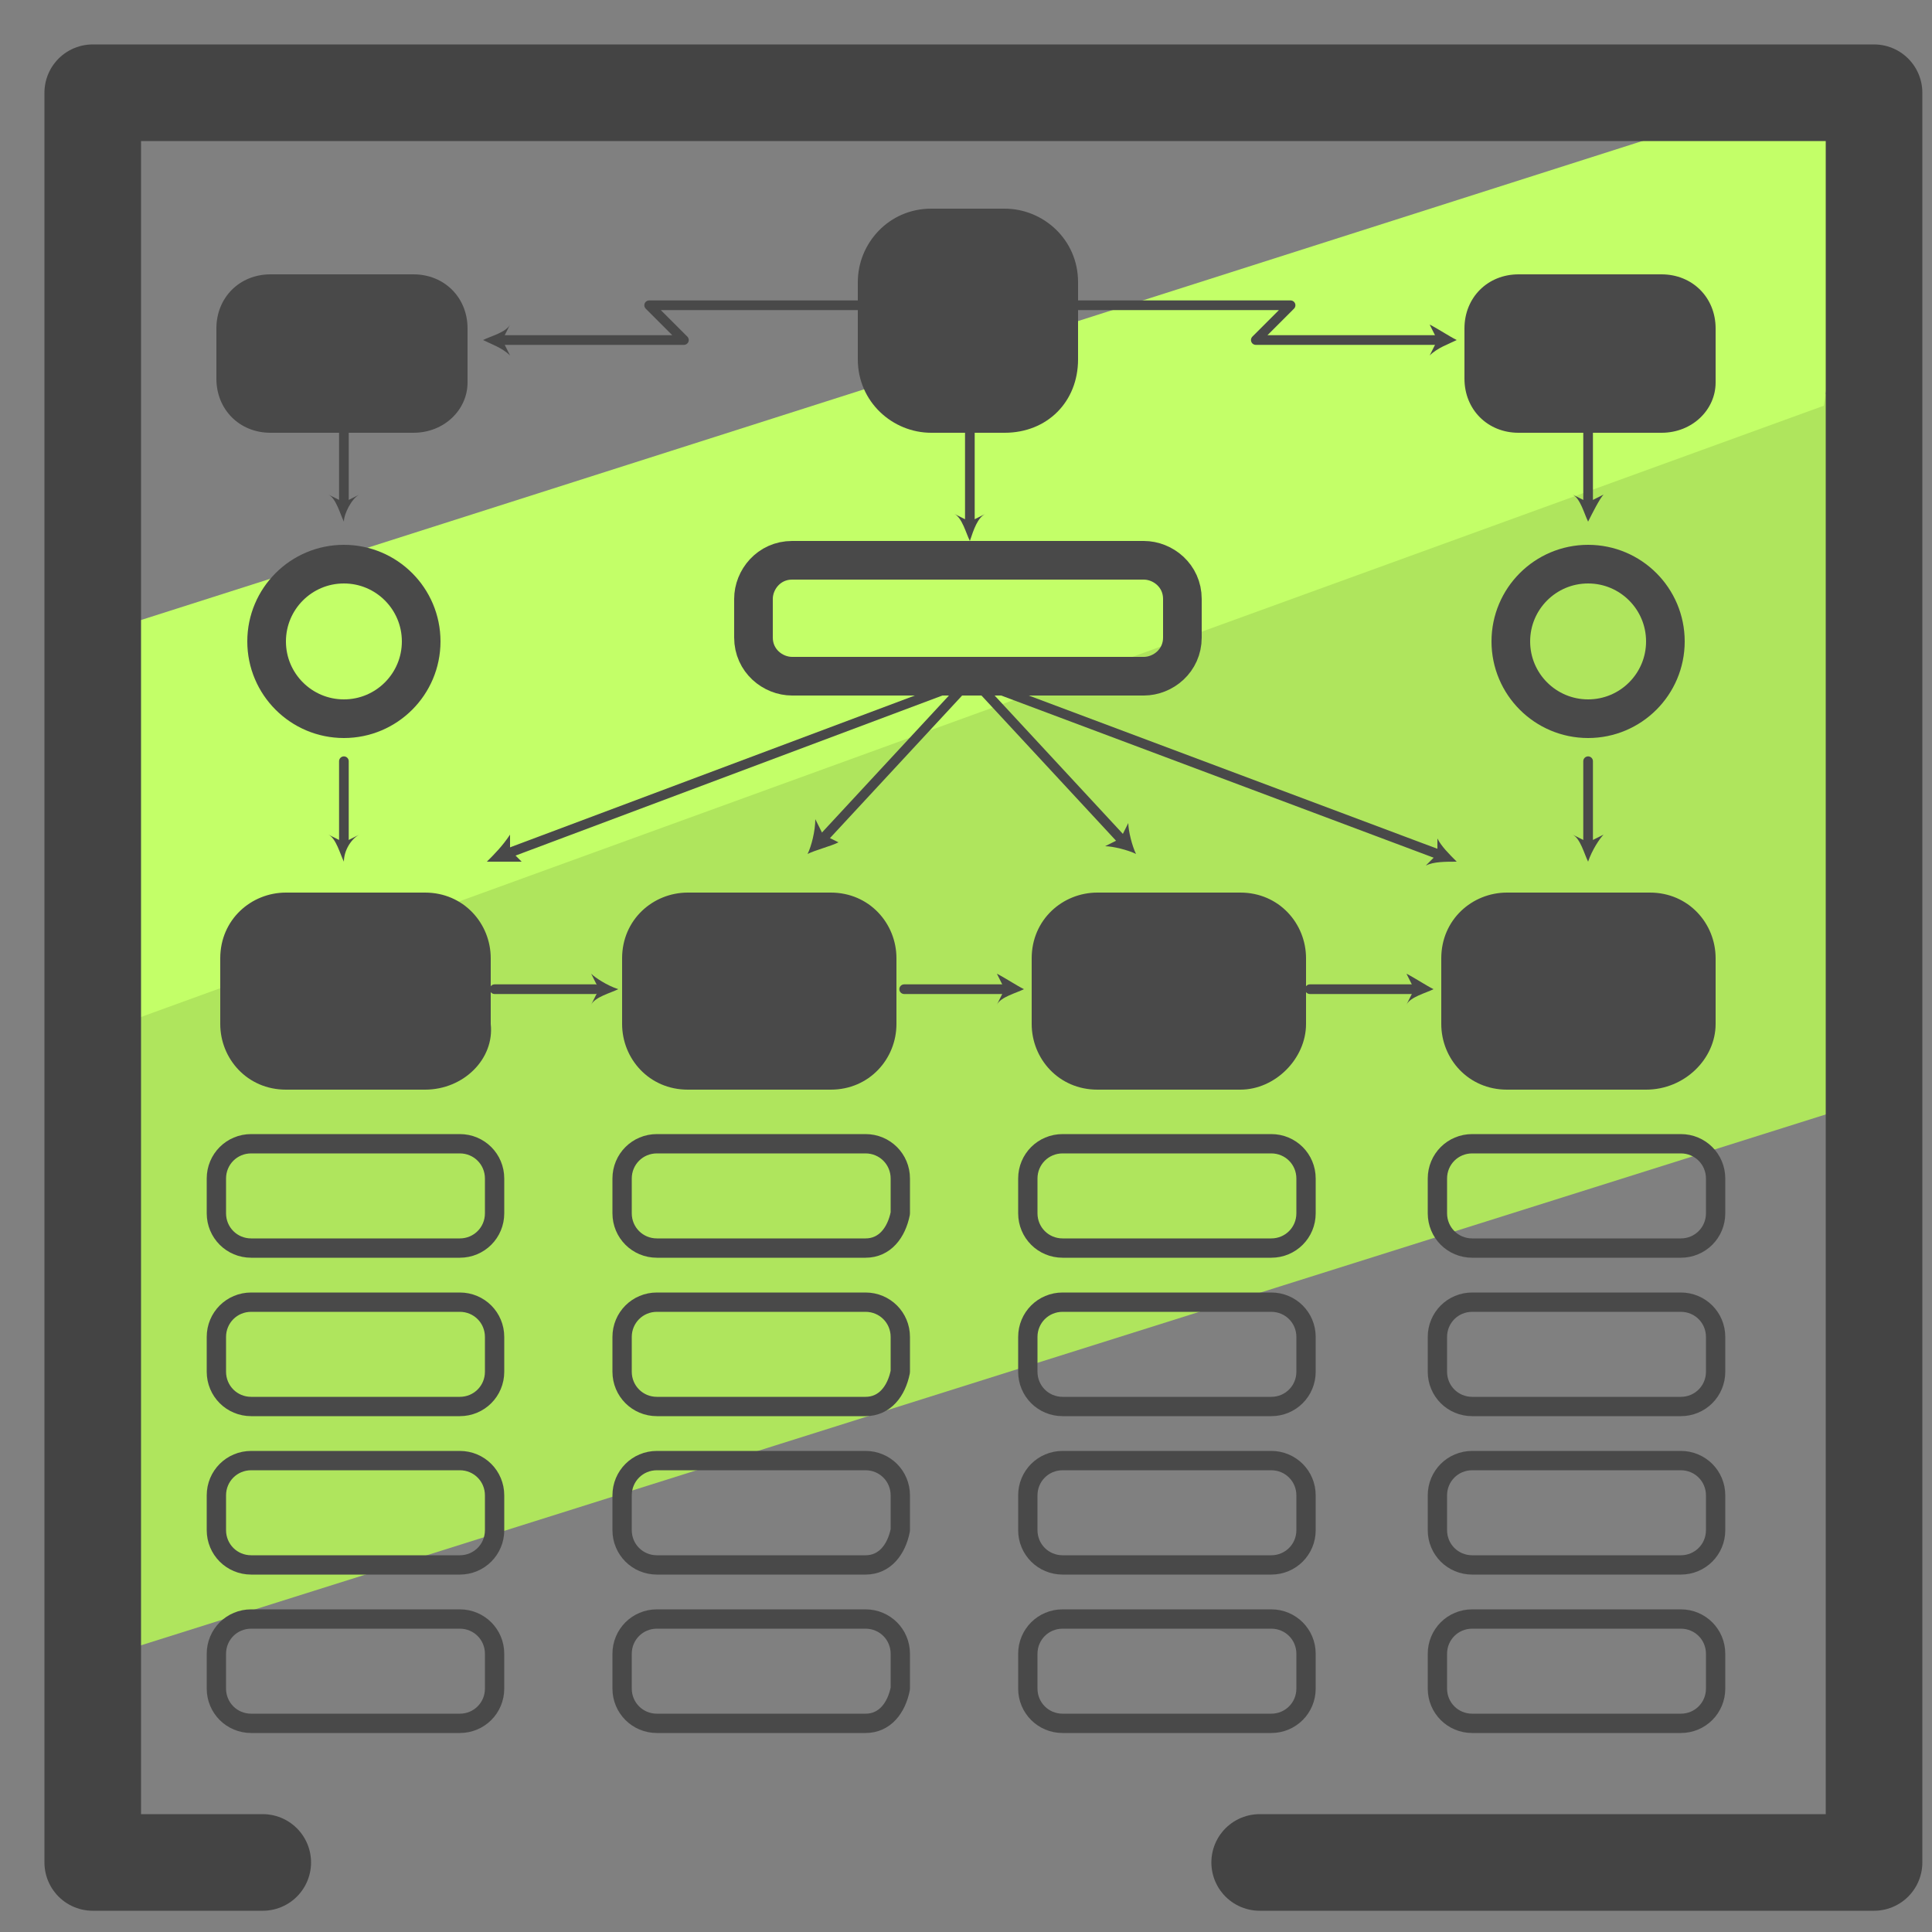 <svg xmlns="http://www.w3.org/2000/svg" id="Layer_1" x="0" y="0" version="1.1" viewBox="0 0 50 50" xml:space="preserve"><rect x="0" y="0" width="50" height="50" fill="#808080" stroke="none"/><style>.st3{fill:#494949}.st4{stroke-miterlimit:10}.st4,.st5,.st6{fill:none;stroke:#494949;stroke-linecap:round;stroke-linejoin:round}.st5{stroke-miterlimit:10;stroke-width:.5}.st6{stroke-width:.25}</style><path fill="#afe55d" d="M47.7 22.6v6.1L2 43.1l-.4-12.4v-3.9L47.8 10z"/><path fill="#c3ff68" d="M47.7 7.3l-.5 3.2L1.5 27.1l.1-6.4v-4L48.3 1.8z"/><path fill="none" stroke="#444" stroke-linecap="round" stroke-linejoin="round" stroke-miterlimit="10" stroke-width="2.5" d="M6.8 48.2H2.4V2.4h46.1v45.8H32.6"/><path d="M26 11.2h-1.9c-1 0-1.9-.8-1.9-1.9v-2c0-1 .8-1.9 1.9-1.9H26c1 0 1.9.8 1.9 1.9v2c0 1.1-.8 1.9-1.9 1.9z" class="st3"/><path d="M29.6 17.5h-9.1c-.5 0-1-.4-1-1v-1c0-.5.4-1 1-1h9.1c.5 0 1 .4 1 1v1c0 .6-.5 1-1 1z" class="st4"/><path d="M32.1 28.2h-3.7c-1 0-1.7-.8-1.7-1.7v-1.7c0-1 .8-1.7 1.7-1.7h3.7c1 0 1.7.8 1.7 1.7v1.7c0 .9-.8 1.7-1.7 1.7z" class="st3"/><path d="M32.9 32.3h-5.4c-.5 0-.9-.4-.9-.9v-.9c0-.5.4-.9.9-.9h5.4c.5 0 .9.4.9.9v.9c0 .5-.4.9-.9.9zm0 4.1h-5.4c-.5 0-.9-.4-.9-.9v-.9c0-.5.4-.9.9-.9h5.4c.5 0 .9.4.9.9v.9c0 .5-.4.9-.9.9zm0 4.1h-5.4c-.5 0-.9-.4-.9-.9v-.9c0-.5.4-.9.9-.9h5.4c.5 0 .9.4.9.9v.9c0 .5-.4.9-.9.9zm0 4.1h-5.4c-.5 0-.9-.4-.9-.9v-.9c0-.5.4-.9.9-.9h5.4c.5 0 .9.4.9.9v.9c0 .5-.4.9-.9.9z" class="st5"/><path d="M43 11.2h-3.7c-.8 0-1.4-.6-1.4-1.4V8.5c0-.8.6-1.4 1.4-1.4H43c.8 0 1.4.6 1.4 1.4v1.4c0 .7-.6 1.3-1.4 1.3zm-32.3 0H7c-.8 0-1.4-.6-1.4-1.4V8.5c0-.8.6-1.4 1.4-1.4h3.7c.8 0 1.4.6 1.4 1.4v1.4c0 .7-.6 1.3-1.4 1.3z" class="st3"/><circle cx="41.1" cy="16.6" r="2" class="st4"/><path d="M23 7.9h-6.2l.9.9H13" class="st6"/><path d="M12.5 8.8c.2-.1.6-.2.7-.4l-.2.4.2.4c-.2-.2-.5-.3-.7-.4z" class="st3"/><path d="M27.2 7.9h6.2l-.9.9h4.7" class="st6"/><path d="M37.7 8.8c-.2.1-.5.2-.7.4l.2-.4-.2-.4c.2.1.5.3.7.4z" class="st3"/><path d="M21.3 21.7l3.8-4.1-12 4.5" class="st6"/><path d="M20.9 22.1c.2-.1.6-.2.8-.3l-.4-.2-.2-.4c0 .3-.1.7-.2.9zm-8.3.2c.2-.2.4-.4.6-.7v.4l.3.3h-.9z" class="st3"/><path d="M29 21.7l-3.8-4.1 12 4.5" class="st6"/><path d="M29.4 22.1c-.1-.2-.2-.6-.2-.8l-.2.4-.4.2c.2 0 .6.1.8.2zm8.3.2c-.3 0-.6 0-.8.1l.3-.3v-.4c.1.2.3.4.5.6z" class="st3"/><path d="M25.1 11.1v2.4" class="st6"/><path d="M25.1 14c-.1-.2-.2-.6-.4-.7l.4.2.4-.2c-.2.1-.3.4-.4.7z" class="st3"/><path d="M33.9 25.6h2.7" class="st6"/><path d="M37.1 25.6c-.2.1-.6.2-.7.4l.2-.4-.2-.4c.2.1.5.3.7.4zm5.5 2.6H39c-1 0-1.7-.8-1.7-1.7v-1.7c0-1 .8-1.7 1.7-1.7h3.7c1 0 1.7.8 1.7 1.7v1.7c0 .9-.8 1.7-1.8 1.7z" class="st3"/><path d="M43.5 32.3h-5.4c-.5 0-.9-.4-.9-.9v-.9c0-.5.4-.9.9-.9h5.4c.5 0 .9.4.9.9v.9c0 .5-.4.9-.9.9zm0 4.1h-5.4c-.5 0-.9-.4-.9-.9v-.9c0-.5.4-.9.9-.9h5.4c.5 0 .9.4.9.9v.9c0 .5-.4.9-.9.9zm0 4.1h-5.4c-.5 0-.9-.4-.9-.9v-.9c0-.5.4-.9.9-.9h5.4c.5 0 .9.4.9.9v.9c0 .5-.4.9-.9.9zm0 4.1h-5.4c-.5 0-.9-.4-.9-.9v-.9c0-.5.4-.9.9-.9h5.4c.5 0 .9.4.9.9v.9c0 .5-.4.9-.9.9z" class="st5"/><path d="M11 28.2H7.4c-1 0-1.7-.8-1.7-1.7v-1.7c0-1 .8-1.7 1.7-1.7H11c1 0 1.7.8 1.7 1.7v1.7c.1.9-.7 1.7-1.7 1.7z" class="st3"/><path d="M11.9 32.3H6.5c-.5 0-.9-.4-.9-.9v-.9c0-.5.4-.9.9-.9h5.4c.5 0 .9.4.9.9v.9c0 .5-.4.9-.9.9zm0 4.1H6.5c-.5 0-.9-.4-.9-.9v-.9c0-.5.4-.9.9-.9h5.4c.5 0 .9.4.9.9v.9c0 .5-.4.9-.9.9zm0 4.1H6.5c-.5 0-.9-.4-.9-.9v-.9c0-.5.4-.9.9-.9h5.4c.5 0 .9.4.9.9v.9c0 .5-.4.9-.9.9zm0 4.1H6.5c-.5 0-.9-.4-.9-.9v-.9c0-.5.4-.9.9-.9h5.4c.5 0 .9.4.9.9v.9c0 .5-.4.9-.9.9z" class="st5"/><path d="M12.8 25.6h2.6" class="st6"/><path d="M16 25.6c-.2.1-.6.2-.7.4l.2-.4-.2-.4c.1.1.4.3.7.4zm5.5 2.6h-3.7c-1 0-1.7-.8-1.7-1.7v-1.7c0-1 .8-1.7 1.7-1.7h3.7c1 0 1.7.8 1.7 1.7v1.7c0 .9-.7 1.7-1.7 1.7z" class="st3"/><path d="M22.4 32.3H17c-.5 0-.9-.4-.9-.9v-.9c0-.5.4-.9.9-.9h5.4c.5 0 .9.4.9.9v.9c-.1.5-.4.9-.9.9zm0 4.1H17c-.5 0-.9-.4-.9-.9v-.9c0-.5.4-.9.9-.9h5.4c.5 0 .9.4.9.9v.9c-.1.5-.4.9-.9.9zm0 4.1H17c-.5 0-.9-.4-.9-.9v-.9c0-.5.4-.9.9-.9h5.4c.5 0 .9.4.9.9v.9c-.1.5-.4.9-.9.9zm0 4.1H17c-.5 0-.9-.4-.9-.9v-.9c0-.5.4-.9.9-.9h5.4c.5 0 .9.4.9.9v.9c-.1.5-.4.9-.9.9z" class="st5"/><path d="M23.4 25.6H26" class="st6"/><path d="M26.5 25.6c-.2.1-.6.2-.7.4l.2-.4-.2-.4c.2.1.5.3.7.4z" class="st3"/><path d="M41.1 11v2" class="st6"/><path d="M41.1 13.5c-.1-.2-.2-.6-.4-.7l.4.2.4-.2c-.1.1-.3.5-.4.7z" class="st3"/><path d="M41.1 19.7v2.1" class="st6"/><path d="M41.1 22.3c-.1-.2-.2-.6-.4-.7l.4.2.4-.2c-.1.1-.3.4-.4.7z" class="st3"/><circle cx="8.9" cy="16.6" r="2" class="st4"/><path d="M8.9 11v2" class="st6"/><path d="M8.9 13.5c-.1-.2-.2-.6-.4-.7l.4.2.4-.2c-.2.1-.4.5-.4.7z" class="st3"/><path d="M8.9 19.7v2.1" class="st6"/><path d="M8.9 22.3c-.1-.2-.2-.6-.4-.7l.4.2.4-.2c-.2.1-.4.4-.4.7z" class="st3"/></svg>